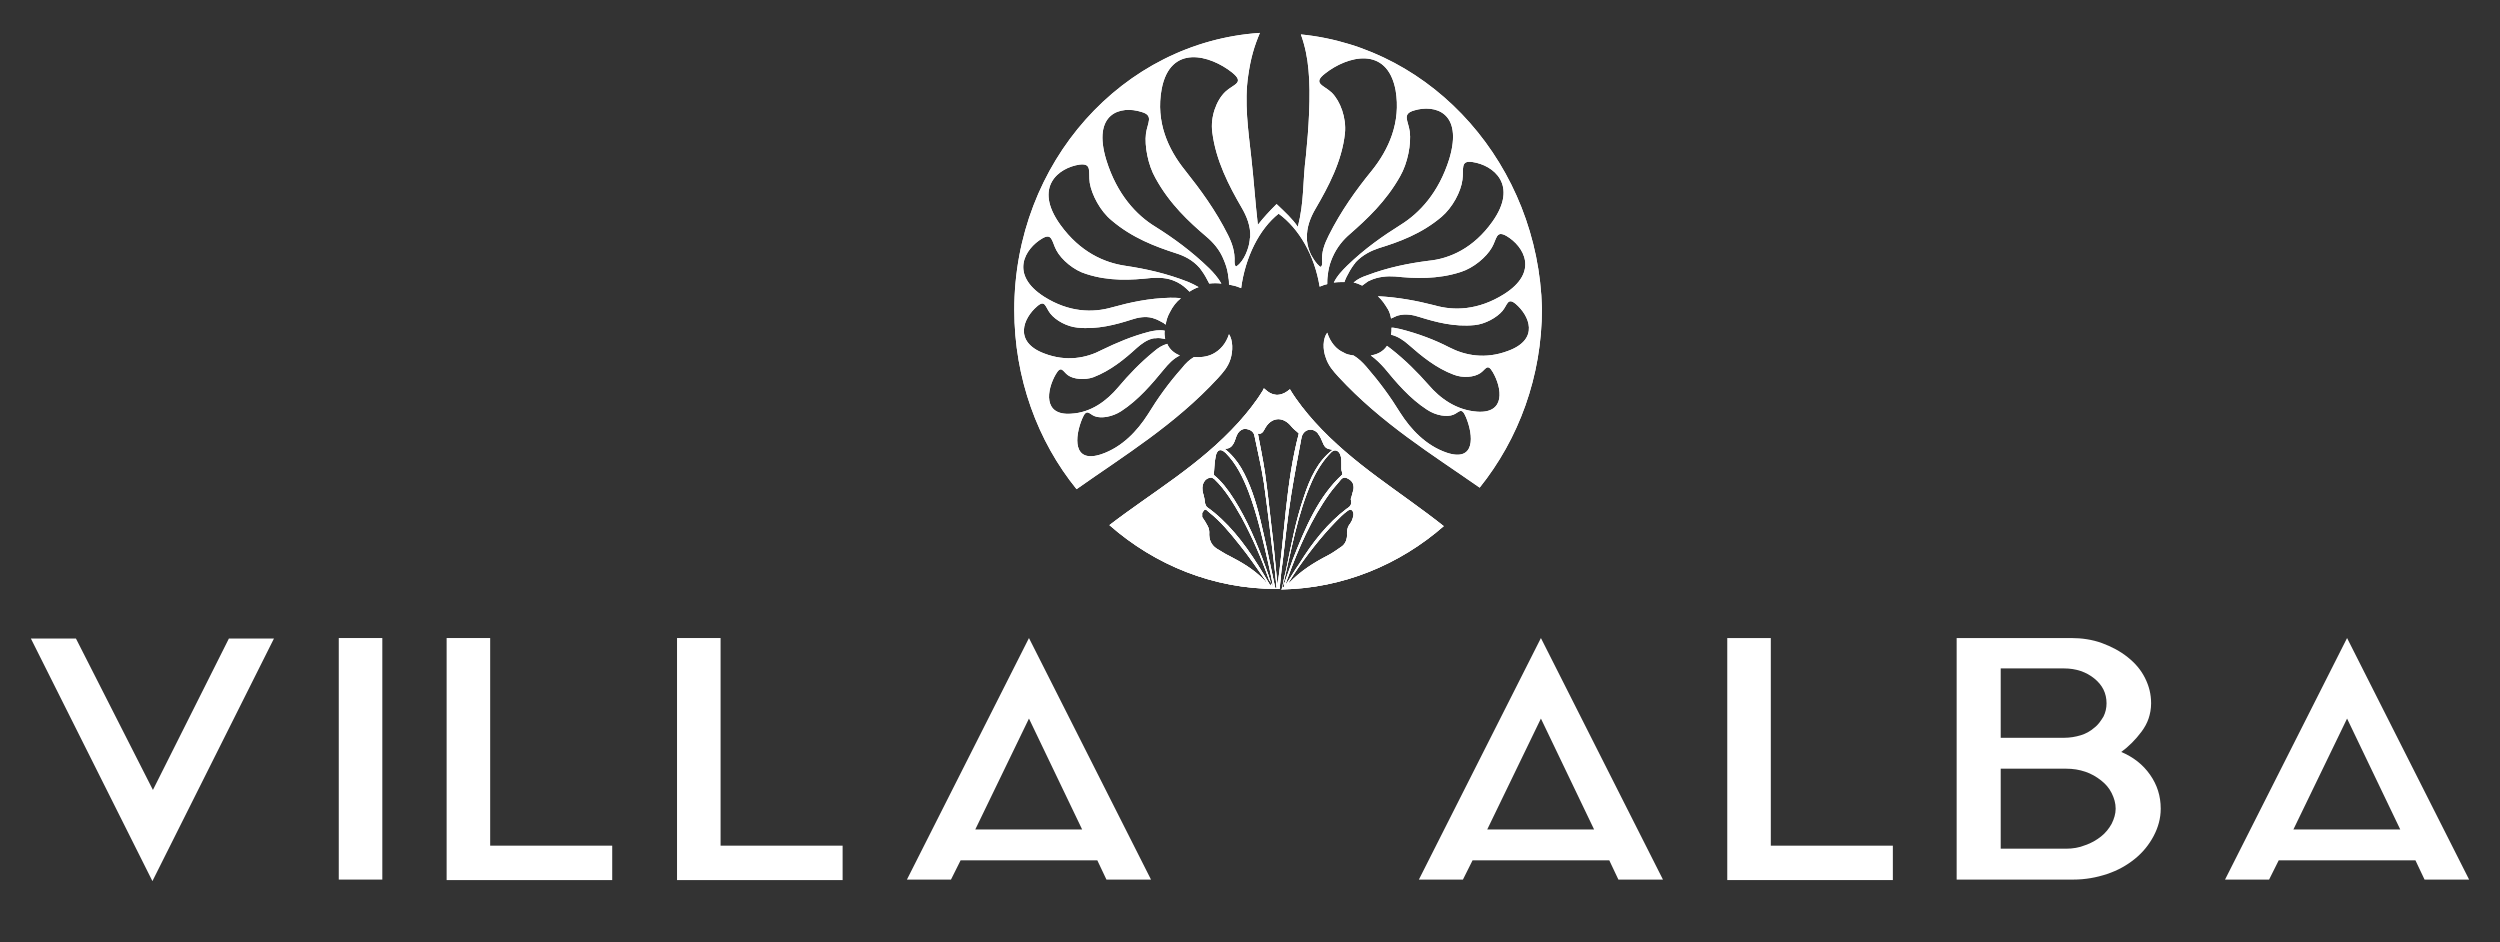 <?xml version="1.0" encoding="utf-8"?>
<!-- Generator: Adobe Illustrator 22.1.0, SVG Export Plug-In . SVG Version: 6.00 Build 0)  -->
<svg version="1.1" id="Livello_1" xmlns="http://www.w3.org/2000/svg" xmlns:xlink="http://www.w3.org/1999/xlink" x="0px" y="0px"
	 viewBox="0 0 493.7 186.1" style="enable-background:new 0 0 493.7 186.1;" xml:space="preserve">
<rect x="0" y="0" width="493.7" height="186.1" fill="#333333" stroke="none"/>
<style type="text/css">
	.st0{fill:#fff;}
	.st1{opacity:0.26;fill:#fff;}
</style>
<g>
	<g>
		<path class="st0" d="M259.6,83.3c-1.7-1.9-3.4-4-4.8-6.3c0,0,0-0.1-0.1-0.1c-0.5,0.4-0.9,0.7-1.5,0.9c-0.8,0.3-1.6,0.2-2.2-0.1
			c-0.5-0.2-0.9-0.6-1.4-1c-0.1,0.1-0.1,0.2-0.2,0.4c-1.4,2.3-3.1,4.4-4.8,6.3c-7.7,8.5-16.9,13.7-25.5,20.3
			c9,7.9,20.5,12.6,33,12.6c0.1,0,0.2,0,0.3,0c-0.1-0.8-0.2-1.7-0.3-2.5c-0.3-3.2-0.6-6.5-1-9.7c-0.4-3.6-0.8-7.2-1.3-10.8
			c-0.4-2.6-0.9-5.1-1.4-7.7c0.6,0.2,1-0.2,1.3-0.8c1.2-2.4,3.6-2.8,5.4-0.5c0.4,0.5,0.9,0.8,1.4,1.3c-2.6,9.8-2.8,20.3-4.3,30.7
			c0.2,0,0.4,0,0.6,0c0,0-0.1,0-0.1,0c0.2-1.8,0.3-3.6,0.6-5.4c0.5-4.4,1-8.9,1.7-13.3c0.6-3.7,1.3-7.4,2-11.1
			c0.3-1.7,2.1-2.2,3.2-1c0.3,0.4,0.6,0.9,0.8,1.4c0.6,1.5,0.8,1.7,2.1,1.9c0,0,0,0.1,0,0.1c-2.8,2.1-4.4,5.5-5.6,9.2
			c-1.6,4.6-2.5,9.5-3.5,14.3c-0.3,1.2-0.6,2.5-0.8,3.7c0,0.1-0.1,0.2-0.2,0.3c12.2-0.2,23.4-4.9,32.1-12.5
			C276.4,97,267.3,91.8,259.6,83.3z M249.4,114.3c-2-2-4.3-3.3-6.6-4.5c-0.9-0.4-1.7-1-2.6-1.5c-1-0.7-1.5-1.7-1.4-3.2
			c0-0.4-0.1-0.8-0.3-1.2c-0.3-0.6-0.7-1.2-1.1-1.8c0-0.3,0-0.5,0-0.8c0.5-0.8,0.6-0.9,1.3-0.2c2.3,1.8,4.2,4.1,6.1,6.5
			c1.8,2.2,3.4,4.6,5.1,7c0.1,0.1,0.2,0.3,0.2,0.5C249.9,114.8,249.6,114.5,249.4,114.3z M251,115.2c0,0.1,0,0.3-0.1,0.5
			c-0.8-1.4-1.6-2.7-2.4-4c-2.9-4.6-6.1-8.7-10.2-11.6c-0.1-0.1-0.2-0.4-0.3-0.6c-0.1-0.7-0.2-1.4-0.4-2c-0.5-1.7,0.2-3.1,1.6-3.2
			c0.2,0,0.4,0.2,0.6,0.3c2.2,2.1,3.8,4.8,5.4,7.6c2.1,3.9,3.9,8,5.4,12.3C250.8,114.8,250.9,115,251,115.2L251,115.2
			c-0.3-1.1-0.7-2.2-1.1-3.3c-1.7-4.7-3.6-9.2-6.2-13.3c-1.2-1.9-2.5-3.6-4-4.8c0.1-1.2,0.1-2.2,0.3-3.3c0.2-1.7,1-2.1,2.1-1
			c2,2,3.4,4.8,4.5,7.7c1.7,4.5,2.8,9.4,3.9,14.2c0.3,1.5,0.7,3,0.9,4.6C251.3,115.7,251.2,115.4,251,115.2z M249.6,95.4
			c0.8,5.8,1.5,11.7,2.2,17.6c0.1,1,0.2,2,0.3,3.1c-0.1,0-0.1,0-0.2,0.1c-0.1-0.2-0.2-0.5-0.2-0.7c-0.9-4.3-1.8-8.6-2.8-12.8
			c-0.9-3.7-2-7.2-3.8-10.3c-0.9-1.5-2-2.8-3.3-3.8c1.2,0.1,1.8-0.7,2.2-2c0.5-1.8,1.7-2.3,3-1.6c0.3,0.2,0.6,0.5,0.7,0.9
			C248.3,88.9,249.1,92.1,249.6,95.4z M253.5,116c-0.1,0-0.1-0.1-0.2-0.1c1.7-7.1,2.9-14.4,5.8-20.9c1-2.2,2.2-4.1,3.8-5.7
			c0.8-0.8,1.7-0.2,1.9,0.9c0.1,0.4,0.1,0.9,0.1,1.3c0,0.4,0,0.8,0,1.1c0,0.4,0.2,0.7,0.2,1.1c-4.7,4.3-7.3,10.4-9.8,16.8
			c-0.6,1.6-1.1,3.2-1.7,4.8C253.7,115.5,253.6,115.7,253.5,116z M253.8,115.6c0.1-0.4,0.3-0.8,0.4-1.2c2.2-6.1,4.8-12,8.4-17
			c0.7-1,1.5-1.8,2.2-2.7c0.6-0.7,1.2-0.3,1.7,0c0.6,0.4,0.9,1,0.8,1.9c-0.1,0.5-0.3,1-0.4,1.5c-0.1,0.2-0.2,0.5-0.1,0.7
			c0.2,1-0.3,1.3-0.9,1.7c-3.7,2.8-6.7,6.6-9.3,10.8C255.6,112.7,254.8,114.2,253.8,115.6C253.9,115.6,253.8,115.6,253.8,115.6z
			 M266.7,103.3c-0.5,0.6-0.7,1.2-0.7,2.1c0.1,1-0.3,2-1,2.5c-0.9,0.6-1.8,1.3-2.8,1.8c-2.7,1.4-5.3,3-7.6,5.4c0,0-0.1-0.1-0.1-0.1
			c0.6-1,1.3-2,1.9-2.9c2.6-3.7,5.4-7.2,8.5-10.2c0.4-0.4,0.8-0.7,1.2-1c0.2-0.2,0.6-0.3,0.8-0.2c0.4,0.3,0.5,0.9,0.3,1.4
			C267.1,102.6,266.9,103,266.7,103.3z"/>
		<path class="st0" d="M259.6,83.3c-1.7-1.9-3.4-4-4.8-6.3c0,0,0-0.1-0.1-0.1c-0.5,0.4-0.9,0.7-1.5,0.9c-0.8,0.3-1.6,0.2-2.2-0.1
			c-0.5-0.2-0.9-0.6-1.4-1c-0.1,0.1-0.1,0.2-0.2,0.4c-1.4,2.3-3.1,4.4-4.8,6.3c-7.7,8.5-16.9,13.7-25.5,20.3
			c9,7.9,20.5,12.6,33,12.6c0.1,0,0.2,0,0.3,0c-0.1-0.8-0.2-1.7-0.3-2.5c-0.3-3.2-0.6-6.5-1-9.7c-0.4-3.6-0.8-7.2-1.3-10.8
			c-0.4-2.6-0.9-5.1-1.4-7.7c0.6,0.2,1-0.2,1.3-0.8c1.2-2.4,3.6-2.8,5.4-0.5c0.4,0.5,0.9,0.8,1.4,1.3c-2.6,9.8-2.8,20.3-4.3,30.7
			c0.2,0,0.4,0,0.6,0c0,0-0.1,0-0.1,0c0.2-1.8,0.3-3.6,0.6-5.4c0.5-4.4,1-8.9,1.7-13.3c0.6-3.7,1.3-7.4,2-11.1
			c0.3-1.7,2.1-2.2,3.2-1c0.3,0.4,0.6,0.9,0.8,1.4c0.6,1.5,0.8,1.7,2.1,1.9c0,0,0,0.1,0,0.1c-2.8,2.1-4.4,5.5-5.6,9.2
			c-1.6,4.6-2.5,9.5-3.5,14.3c-0.3,1.2-0.6,2.5-0.8,3.7c0,0.1-0.1,0.2-0.2,0.3c12.2-0.2,23.4-4.9,32.1-12.5
			C276.4,97,267.3,91.8,259.6,83.3z M249.4,114.3c-2-2-4.3-3.3-6.6-4.5c-0.9-0.4-1.7-1-2.6-1.5c-1-0.7-1.5-1.7-1.4-3.2
			c0-0.4-0.1-0.8-0.3-1.2c-0.3-0.6-0.7-1.2-1.1-1.8c0-0.3,0-0.5,0-0.8c0.5-0.8,0.6-0.9,1.3-0.2c2.3,1.8,4.2,4.1,6.1,6.5
			c1.8,2.2,3.4,4.6,5.1,7c0.1,0.1,0.2,0.3,0.2,0.5C249.9,114.8,249.6,114.5,249.4,114.3z M251,115.2c0,0.1,0,0.3-0.1,0.5
			c-0.8-1.4-1.6-2.7-2.4-4c-2.9-4.6-6.1-8.7-10.2-11.6c-0.1-0.1-0.2-0.4-0.3-0.6c-0.1-0.7-0.2-1.4-0.4-2c-0.5-1.7,0.2-3.1,1.6-3.2
			c0.2,0,0.4,0.2,0.6,0.3c2.2,2.1,3.8,4.8,5.4,7.6c2.1,3.9,3.9,8,5.4,12.3C250.8,114.8,250.9,115,251,115.2L251,115.2
			c-0.3-1.1-0.7-2.2-1.1-3.3c-1.7-4.7-3.6-9.2-6.2-13.3c-1.2-1.9-2.5-3.6-4-4.8c0.1-1.2,0.1-2.2,0.3-3.3c0.2-1.7,1-2.1,2.1-1
			c2,2,3.4,4.8,4.5,7.7c1.7,4.5,2.8,9.4,3.9,14.2c0.3,1.5,0.7,3,0.9,4.6C251.3,115.7,251.2,115.4,251,115.2z M249.6,95.4
			c0.8,5.8,1.5,11.7,2.2,17.6c0.1,1,0.2,2,0.3,3.1c-0.1,0-0.1,0-0.2,0.1c-0.1-0.2-0.2-0.5-0.2-0.7c-0.9-4.3-1.8-8.6-2.8-12.8
			c-0.9-3.7-2-7.2-3.8-10.3c-0.9-1.5-2-2.8-3.3-3.8c1.2,0.1,1.8-0.7,2.2-2c0.5-1.8,1.7-2.3,3-1.6c0.3,0.2,0.6,0.5,0.7,0.9
			C248.3,88.9,249.1,92.1,249.6,95.4z M253.5,116c-0.1,0-0.1-0.1-0.2-0.1c1.7-7.1,2.9-14.4,5.8-20.9c1-2.2,2.2-4.1,3.8-5.7
			c0.8-0.8,1.7-0.2,1.9,0.9c0.1,0.4,0.1,0.9,0.1,1.3c0,0.4,0,0.8,0,1.1c0,0.4,0.2,0.7,0.2,1.1c-4.7,4.3-7.3,10.4-9.8,16.8
			c-0.6,1.6-1.1,3.2-1.7,4.8C253.7,115.5,253.6,115.7,253.5,116z M253.8,115.6c0.1-0.4,0.3-0.8,0.4-1.2c2.2-6.1,4.8-12,8.4-17
			c0.7-1,1.5-1.8,2.2-2.7c0.6-0.7,1.2-0.3,1.7,0c0.6,0.4,0.9,1,0.8,1.9c-0.1,0.5-0.3,1-0.4,1.5c-0.1,0.2-0.2,0.5-0.1,0.7
			c0.2,1-0.3,1.3-0.9,1.7c-3.7,2.8-6.7,6.6-9.3,10.8C255.6,112.7,254.8,114.2,253.8,115.6C253.9,115.6,253.8,115.6,253.8,115.6z
			 M266.7,103.3c-0.5,0.6-0.7,1.2-0.7,2.1c0.1,1-0.3,2-1,2.5c-0.9,0.6-1.8,1.3-2.8,1.8c-2.7,1.4-5.3,3-7.6,5.4c0,0-0.1-0.1-0.1-0.1
			c0.6-1,1.3-2,1.9-2.9c2.6-3.7,5.4-7.2,8.5-10.2c0.4-0.4,0.8-0.7,1.2-1c0.2-0.2,0.6-0.3,0.8-0.2c0.4,0.3,0.5,0.9,0.3,1.4
			C267.1,102.6,266.9,103,266.7,103.3z"/>
		<path class="st0" d="M259.6,83.3c-1.7-1.9-3.4-4-4.8-6.3c0,0,0-0.1-0.1-0.1c-0.5,0.4-0.9,0.7-1.5,0.9c-0.8,0.3-1.6,0.2-2.2-0.1
			c-0.5-0.2-0.9-0.6-1.4-1c-0.1,0.1-0.1,0.2-0.2,0.4c-1.4,2.3-3.1,4.4-4.8,6.3c-7.7,8.5-16.9,13.7-25.5,20.3
			c9,7.9,20.5,12.6,33,12.6c0.1,0,0.2,0,0.3,0c-0.1-0.8-0.2-1.7-0.3-2.5c-0.3-3.2-0.6-6.5-1-9.7c-0.4-3.6-0.8-7.2-1.3-10.8
			c-0.4-2.6-0.9-5.1-1.4-7.7c0.6,0.2,1-0.2,1.3-0.8c1.2-2.4,3.6-2.8,5.4-0.5c0.4,0.5,0.9,0.8,1.4,1.3c-2.6,9.8-2.8,20.3-4.3,30.7
			c0.2,0,0.4,0,0.6,0c0,0-0.1,0-0.1,0c0.2-1.8,0.3-3.6,0.6-5.4c0.5-4.4,1-8.9,1.7-13.3c0.6-3.7,1.3-7.4,2-11.1
			c0.3-1.7,2.1-2.2,3.2-1c0.3,0.4,0.6,0.9,0.8,1.4c0.6,1.5,0.8,1.7,2.1,1.9c0,0,0,0.1,0,0.1c-2.8,2.1-4.4,5.5-5.6,9.2
			c-1.6,4.6-2.5,9.5-3.5,14.3c-0.3,1.2-0.6,2.5-0.8,3.7c0,0.1-0.1,0.2-0.2,0.3c12.2-0.2,23.4-4.9,32.1-12.5
			C276.4,97,267.3,91.8,259.6,83.3z M249.4,114.3c-2-2-4.3-3.3-6.6-4.5c-0.9-0.4-1.7-1-2.6-1.5c-1-0.7-1.5-1.7-1.4-3.2
			c0-0.4-0.1-0.8-0.3-1.2c-0.3-0.6-0.7-1.2-1.1-1.8c0-0.3,0-0.5,0-0.8c0.5-0.8,0.6-0.9,1.3-0.2c2.3,1.8,4.2,4.1,6.1,6.5
			c1.8,2.2,3.4,4.6,5.1,7c0.1,0.1,0.2,0.3,0.2,0.5C249.9,114.8,249.6,114.5,249.4,114.3z M251,115.2c0,0.1,0,0.3-0.1,0.5
			c-0.8-1.4-1.6-2.7-2.4-4c-2.9-4.6-6.1-8.7-10.2-11.6c-0.1-0.1-0.2-0.4-0.3-0.6c-0.1-0.7-0.2-1.4-0.4-2c-0.5-1.7,0.2-3.1,1.6-3.2
			c0.2,0,0.4,0.2,0.6,0.3c2.2,2.1,3.8,4.8,5.4,7.6c2.1,3.9,3.9,8,5.4,12.3C250.8,114.8,250.9,115,251,115.2L251,115.2
			c-0.3-1.1-0.7-2.2-1.1-3.3c-1.7-4.7-3.6-9.2-6.2-13.3c-1.2-1.9-2.5-3.6-4-4.8c0.1-1.2,0.1-2.2,0.3-3.3c0.2-1.7,1-2.1,2.1-1
			c2,2,3.4,4.8,4.5,7.7c1.7,4.5,2.8,9.4,3.9,14.2c0.3,1.5,0.7,3,0.9,4.6C251.3,115.7,251.2,115.4,251,115.2z M249.6,95.4
			c0.8,5.8,1.5,11.7,2.2,17.6c0.1,1,0.2,2,0.3,3.1c-0.1,0-0.1,0-0.2,0.1c-0.1-0.2-0.2-0.5-0.2-0.7c-0.9-4.3-1.8-8.6-2.8-12.8
			c-0.9-3.7-2-7.2-3.8-10.3c-0.9-1.5-2-2.8-3.3-3.8c1.2,0.1,1.8-0.7,2.2-2c0.5-1.8,1.7-2.3,3-1.6c0.3,0.2,0.6,0.5,0.7,0.9
			C248.3,88.9,249.1,92.1,249.6,95.4z M253.5,116c-0.1,0-0.1-0.1-0.2-0.1c1.7-7.1,2.9-14.4,5.8-20.9c1-2.2,2.2-4.1,3.8-5.7
			c0.8-0.8,1.7-0.2,1.9,0.9c0.1,0.4,0.1,0.9,0.1,1.3c0,0.4,0,0.8,0,1.1c0,0.4,0.2,0.7,0.2,1.1c-4.7,4.3-7.3,10.4-9.8,16.8
			c-0.6,1.6-1.1,3.2-1.7,4.8C253.7,115.5,253.6,115.7,253.5,116z M253.8,115.6c0.1-0.4,0.3-0.8,0.4-1.2c2.2-6.1,4.8-12,8.4-17
			c0.7-1,1.5-1.8,2.2-2.7c0.6-0.7,1.2-0.3,1.7,0c0.6,0.4,0.9,1,0.8,1.9c-0.1,0.5-0.3,1-0.4,1.5c-0.1,0.2-0.2,0.5-0.1,0.7
			c0.2,1-0.3,1.3-0.9,1.7c-3.7,2.8-6.7,6.6-9.3,10.8C255.6,112.7,254.8,114.2,253.8,115.6C253.9,115.6,253.8,115.6,253.8,115.6z
			 M266.7,103.3c-0.5,0.6-0.7,1.2-0.7,2.1c0.1,1-0.3,2-1,2.5c-0.9,0.6-1.8,1.3-2.8,1.8c-2.7,1.4-5.3,3-7.6,5.4c0,0-0.1-0.1-0.1-0.1
			c0.6-1,1.3-2,1.9-2.9c2.6-3.7,5.4-7.2,8.5-10.2c0.4-0.4,0.8-0.7,1.2-1c0.2-0.2,0.6-0.3,0.8-0.2c0.4,0.3,0.5,0.9,0.3,1.4
			C267.1,102.6,266.9,103,266.7,103.3z"/>
		<polygon class="st1" points="243.9,97.2 243.9,97.2 243.8,97.2 		"/>
		<polygon class="st1" points="243.9,97.2 243.9,97.2 243.8,97.2 		"/>
		<polygon class="st1" points="243.9,97.2 243.9,97.2 243.8,97.2 		"/>
		<path class="st0" d="M256.9,6.8c0.8,2.2,1.3,4.6,1.5,7c0.5,4.9,0,12-0.5,16.9c-0.7,5.5-0.3,8.9-1.6,14.1c-1.1-1.6-2.4-2.8-4.2-4.5
			c-1.5,1.5-2.6,2.7-3.7,4.1c-0.5-4.3-0.8-8.9-1.3-13.3c-0.6-5.4-1.4-10.9-0.6-16.2c0.5-3.5,1.2-5.8,2.3-8.4
			c-27.1,1.8-48.5,25.6-48.5,54.7c0,13.5,4.6,25.9,12.3,35.4c9.5-6.7,19.4-12.7,27.9-21.9c1-1.1,2-2.2,2.5-3.8
			c0.5-1.6,0.5-3.7-0.3-4.9c0,0,0,0,0,0c-0.6,1.9-1.8,3.2-3.2,3.9c-1.2,0.6-2.5,0.7-3.7,0.6c-1,0.6-1.7,1.3-2.4,2.2
			c-2.6,2.9-4.8,6-6.7,9.1c-2.1,3.3-5.1,6.5-9.2,7.9c-5.7,1.9-5.3-3.4-3.8-7c0.9-2.2,1.4-0.9,2.5-0.5c1.3,0.5,3.5,0.1,5.2-1
			c3.4-2.2,6.1-5.4,8.4-8.2c0.9-1.1,1.9-2.2,3.2-2.8c-1-0.4-2-1.1-2.5-2.3c-1,0.3-1.8,0.8-2.6,1.5c-2.7,2.2-5,4.6-7.1,7.1
			c-2.2,2.6-5.3,5-9.3,5.2c-5.6,0.4-4.8-4.7-3-7.8c1.1-1.9,1.4-0.5,2.4,0.2c1.1,0.8,3.3,1,5,0.4c3.4-1.3,6.2-3.6,8.6-5.8
			c0.9-0.8,2.1-1.7,3.4-1.9c0.1,0,0.2,0,0.3,0c0.6-0.1,1.2,0,1.7,0.1c0.1,0,0.2,0,0.2,0.1c-0.1-0.6-0.2-1.1-0.1-1.7
			c-1.1-0.2-2.1,0-3,0.2c-3.5,0.9-6.5,2.2-9.4,3.6c-3,1.6-7,2.4-11.4,0.7c-6.1-2.3-4.1-7-1.4-9.3c1.6-1.4,1.6,0.1,2.6,1.4
			c1.1,1.4,3.3,2.6,5.4,2.8c3.9,0.4,7.6-0.6,10.7-1.6c1.2-0.4,2.7-0.7,4.1-0.3c0.1,0,0.2,0.1,0.3,0.1c0.7,0.2,1.3,0.6,1.9,0.9
			c0.1,0.1,0.2,0.2,0.4,0.3c0.1-0.8,0.4-1.7,0.8-2.4c0.6-1.2,1.3-2.1,2.2-2.8c-0.7-0.1-1.4-0.1-2.1-0.1c-4.2,0.1-7.9,0.9-11.5,1.9
			c-3.8,1.1-8.5,1-13.4-2.1c-6.9-4.4-3.8-9.5-0.4-11.5c2-1.2,1.9,0.6,2.8,2.3c1,1.9,3.5,4,5.9,4.7c4.6,1.5,9,1.2,12.8,0.8
			c1.5-0.1,3.2-0.1,4.9,0.7c0.1,0.1,0.3,0.1,0.4,0.2c0.8,0.4,1.5,1,2.1,1.6c0.1,0.1,0.1,0.1,0.2,0.2c0.6-0.4,1.2-0.7,1.8-0.9
			c-0.7-0.4-1.3-0.7-2-1c-4.3-1.7-8.4-2.6-12.4-3.2c-4.2-0.6-9-2.7-12.9-8.1c-5.4-7.5-0.3-11.3,3.8-11.9c2.5-0.3,1.7,1.4,2,3.6
			c0.4,2.4,2.1,5.6,4.3,7.4c4.1,3.5,8.7,5.2,12.7,6.5c1.6,0.5,3.3,1.3,4.7,2.9c0.1,0.1,0.2,0.3,0.3,0.4c0.6,0.8,1.1,1.7,1.5,2.5
			c0,0.1,0.1,0.1,0.1,0.2c0.8-0.1,1.6-0.1,2.4,0c-0.7-1.2-1.5-2.1-2.4-3c-3.5-3.4-7.1-6-10.6-8.2c-3.8-2.3-7.6-6.4-9.7-13.1
			c-2.9-9.4,2.8-10.9,6.9-9.6c2.5,0.7,1.2,2.1,0.9,4.3c-0.3,2.4,0.4,6.2,1.9,8.8c2.8,5.1,6.6,8.6,10,11.5c1.3,1.1,2.7,2.6,3.5,4.7
			c0.1,0.2,0.1,0.3,0.2,0.5c0.4,1,0.6,2,0.7,3c0.1,0.4,0.1,0.9,0.1,1.3c0.3,0.1,0.6,0.1,0.9,0.2c0.5,0.1,1,0.3,1.5,0.5
			c0.8-6.1,3.6-11.7,7.4-14.7c4,2.9,7.1,8.2,8.1,14.4c0.3-0.1,0.6-0.2,0.8-0.3c0.2-0.1,0.5-0.1,0.7-0.2c0-0.5,0-1.1,0.1-1.7
			c0.1-1,0.3-2,0.7-3c0.1-0.2,0.1-0.3,0.2-0.5c0.9-2.1,2.2-3.6,3.5-4.7c3.3-2.9,7.1-6.4,9.9-11.4c1.5-2.6,2.2-6.4,1.9-8.8
			c-0.3-2.2-1.6-3.5,0.9-4.2c4-1.2,9.7,0.3,6.9,9.6c-2.1,6.7-5.9,10.7-9.6,13c-3.5,2.2-7.1,4.7-10.6,8.1c-0.9,0.9-1.9,1.9-2.6,3.3
			c0.7-0.1,1.4-0.1,2.1-0.1c0.1-0.3,0.2-0.6,0.4-1c0.4-0.8,0.9-1.7,1.5-2.5c0.1-0.1,0.2-0.2,0.3-0.4c1.4-1.5,3.1-2.3,4.6-2.8
			c3.9-1.2,8.4-2.8,12.4-6.2c2.1-1.8,3.8-4.9,4.1-7.3c0.3-2.1-0.5-3.9,2-3.5c4.1,0.6,9.1,4.5,3.9,11.8c-3.7,5.2-8.4,7.3-12.6,7.7
			c-3.9,0.5-8,1.3-12.2,2.9c-0.9,0.3-1.8,0.7-2.6,1.4c0.6,0.1,1.1,0.3,1.7,0.6c0.4-0.3,0.7-0.5,1.1-0.8c0.1-0.1,0.3-0.1,0.4-0.2
			c1.7-0.8,3.5-0.9,5-0.8c3.9,0.4,8.4,0.6,13-0.9c2.5-0.8,5-2.9,6.1-4.8c1-1.7,0.8-3.5,2.9-2.3c3.4,2,6.5,7.1-0.5,11.5
			c-5.1,3.2-9.9,3.3-13.7,2.2c-3.5-0.9-7.2-1.6-11.2-1.8c0.8,0.7,1.4,1.6,2,2.6c0.3,0.5,0.5,1.2,0.6,1.8c0.4-0.2,0.7-0.3,1.1-0.5
			c0.1,0,0.2-0.1,0.3-0.1c1.5-0.4,3-0.1,4.2,0.3c3.2,1,6.9,2,10.9,1.6c2.1-0.2,4.4-1.5,5.5-2.8c1-1.2,1-2.7,2.6-1.4
			c2.7,2.3,4.8,7-1.5,9.3c-4.5,1.7-8.5,0.9-11.6-0.7c-2.9-1.5-6.1-2.7-9.6-3.6c-0.6-0.1-1.2-0.3-1.8-0.3c0,0.5,0,0.9-0.1,1.4
			c0,0,0,0,0,0c1.3,0.3,2.5,1.1,3.5,2c2.5,2.2,5.4,4.6,8.9,5.9c1.8,0.7,4,0.5,5.2-0.3c1.1-0.7,1.4-2.1,2.5-0.2
			c1.8,3.1,2.6,8.2-3.1,7.8c-4.1-0.3-7.3-2.6-9.6-5.3c-2.2-2.5-4.6-4.9-7.4-7.1c-0.3-0.2-0.5-0.4-0.8-0.6c-0.8,1.2-2,1.7-3.2,1.9
			c1,0.7,1.9,1.6,2.7,2.5c2.3,2.8,5,6,8.4,8.2c1.8,1.2,4,1.5,5.2,1c1.1-0.4,1.6-1.7,2.5,0.5c1.5,3.6,1.9,8.9-3.8,7
			c-4.1-1.4-7.1-4.6-9.2-7.9c-1.9-3.1-4.1-6.1-6.7-9.1c-0.7-0.8-1.5-1.6-2.5-2.2c-0.7-0.1-1.4-0.2-2-0.6c-1.4-0.6-2.6-2-3.2-3.9
			c0,0,0,0,0,0c-0.9,1.2-0.9,3.3-0.3,4.9c0.5,1.6,1.5,2.7,2.5,3.8c8.5,9.2,18.3,15.2,27.9,21.9c7.7-9.6,12.3-21.9,12.3-35.4
			C303.8,32.8,283.2,9.4,256.9,6.8z M246.8,47.4c-0.1,1-0.4,1.9-0.8,2.8c-0.4,0.9-1,1.8-1.7,2.3c-0.1,0.1-0.1,0.1-0.2,0.1
			c-0.2,0-0.3-0.5-0.3-0.9c0.1-2-0.5-3.7-1.3-5.3c-2.4-4.8-5.4-8.9-8.5-12.8c-3.3-4.1-5.8-9.5-4.6-16c1.7-9,9.6-6.7,13.9-3.3
			c2.6,2.1,0.3,2.3-1.3,3.8c-1.8,1.7-3,5-2.6,8c0.7,5.6,3.3,10.6,5.8,14.9c1,1.7,1.8,3.7,1.7,5.8C246.8,47.1,246.8,47.2,246.8,47.4z
			 M270.9,33.7c-3.1,3.8-6.1,8-8.5,12.8c-0.8,1.6-1.5,3.3-1.3,5.3c0,0.3,0,0.8-0.3,0.9c-0.1,0-0.2-0.1-0.2-0.1
			c-0.7-0.6-1.2-1.4-1.7-2.3c-0.4-0.8-0.7-1.8-0.8-2.8c0-0.2,0-0.3,0-0.5c-0.1-2.1,0.7-4.1,1.7-5.8c2.5-4.3,5.2-9.3,5.8-14.9
			c0.3-3-0.9-6.3-2.6-8c-1.6-1.5-3.9-1.8-1.3-3.8c4.3-3.4,12.2-5.6,13.9,3.3C276.7,24.2,274.2,29.6,270.9,33.7z"/>
		<path class="st0" d="M256.9,6.8c0.8,2.2,1.3,4.6,1.5,7c0.5,4.9,0,12-0.5,16.9c-0.7,5.5-0.3,8.9-1.6,14.1c-1.1-1.6-2.4-2.8-4.2-4.5
			c-1.5,1.5-2.6,2.7-3.7,4.1c-0.5-4.3-0.8-8.9-1.3-13.3c-0.6-5.4-1.4-10.9-0.6-16.2c0.5-3.5,1.2-5.8,2.3-8.4
			c-27.1,1.8-48.5,25.6-48.5,54.7c0,13.5,4.6,25.9,12.3,35.4c9.5-6.7,19.4-12.7,27.9-21.9c1-1.1,2-2.2,2.5-3.8
			c0.5-1.6,0.5-3.7-0.3-4.9c0,0,0,0,0,0c-0.6,1.9-1.8,3.2-3.2,3.9c-1.2,0.6-2.5,0.7-3.7,0.6c-1,0.6-1.7,1.3-2.4,2.2
			c-2.6,2.9-4.8,6-6.7,9.1c-2.1,3.3-5.1,6.5-9.2,7.9c-5.7,1.9-5.3-3.4-3.8-7c0.9-2.2,1.4-0.9,2.5-0.5c1.3,0.5,3.5,0.1,5.2-1
			c3.4-2.2,6.1-5.4,8.4-8.2c0.9-1.1,1.9-2.2,3.2-2.8c-1-0.4-2-1.1-2.5-2.3c-1,0.3-1.8,0.8-2.6,1.5c-2.7,2.2-5,4.6-7.1,7.1
			c-2.2,2.6-5.3,5-9.3,5.2c-5.6,0.4-4.8-4.7-3-7.8c1.1-1.9,1.4-0.5,2.4,0.2c1.1,0.8,3.3,1,5,0.4c3.4-1.3,6.2-3.6,8.6-5.8
			c0.9-0.8,2.1-1.7,3.4-1.9c0.1,0,0.2,0,0.3,0c0.6-0.1,1.2,0,1.7,0.1c0.1,0,0.2,0,0.2,0.1c-0.1-0.6-0.2-1.1-0.1-1.7
			c-1.1-0.2-2.1,0-3,0.2c-3.5,0.9-6.5,2.2-9.4,3.6c-3,1.6-7,2.4-11.4,0.7c-6.1-2.3-4.1-7-1.4-9.3c1.6-1.4,1.6,0.1,2.6,1.4
			c1.1,1.4,3.3,2.6,5.4,2.8c3.9,0.4,7.6-0.6,10.7-1.6c1.2-0.4,2.7-0.7,4.1-0.3c0.1,0,0.2,0.1,0.3,0.1c0.7,0.2,1.3,0.6,1.9,0.9
			c0.1,0.1,0.2,0.2,0.4,0.3c0.1-0.8,0.4-1.7,0.8-2.4c0.6-1.2,1.3-2.1,2.2-2.8c-0.7-0.1-1.4-0.1-2.1-0.1c-4.2,0.1-7.9,0.9-11.5,1.9
			c-3.8,1.1-8.5,1-13.4-2.1c-6.9-4.4-3.8-9.5-0.4-11.5c2-1.2,1.9,0.6,2.8,2.3c1,1.9,3.5,4,5.9,4.7c4.6,1.5,9,1.2,12.8,0.8
			c1.5-0.1,3.2-0.1,4.9,0.7c0.1,0.1,0.3,0.1,0.4,0.2c0.8,0.4,1.5,1,2.1,1.6c0.1,0.1,0.1,0.1,0.2,0.2c0.6-0.4,1.2-0.7,1.8-0.9
			c-0.7-0.4-1.3-0.7-2-1c-4.3-1.7-8.4-2.6-12.4-3.2c-4.2-0.6-9-2.7-12.9-8.1c-5.4-7.5-0.3-11.3,3.8-11.9c2.5-0.3,1.7,1.4,2,3.6
			c0.4,2.4,2.1,5.6,4.3,7.4c4.1,3.5,8.7,5.2,12.7,6.5c1.6,0.5,3.3,1.3,4.7,2.9c0.1,0.1,0.2,0.3,0.3,0.4c0.6,0.8,1.1,1.7,1.5,2.5
			c0,0.1,0.1,0.1,0.1,0.2c0.8-0.1,1.6-0.1,2.4,0c-0.7-1.2-1.5-2.1-2.4-3c-3.5-3.4-7.1-6-10.6-8.2c-3.8-2.3-7.6-6.4-9.7-13.1
			c-2.9-9.4,2.8-10.9,6.9-9.6c2.5,0.7,1.2,2.1,0.9,4.3c-0.3,2.4,0.4,6.2,1.9,8.8c2.8,5.1,6.6,8.6,10,11.5c1.3,1.1,2.7,2.6,3.5,4.7
			c0.1,0.2,0.1,0.3,0.2,0.5c0.4,1,0.6,2,0.7,3c0.1,0.4,0.1,0.9,0.1,1.3c0.3,0.1,0.6,0.1,0.9,0.2c0.5,0.1,1,0.3,1.5,0.5
			c0.8-6.1,3.6-11.7,7.4-14.7c4,2.9,7.1,8.2,8.1,14.4c0.3-0.1,0.6-0.2,0.8-0.3c0.2-0.1,0.5-0.1,0.7-0.2c0-0.5,0-1.1,0.1-1.7
			c0.1-1,0.3-2,0.7-3c0.1-0.2,0.1-0.3,0.2-0.5c0.9-2.1,2.2-3.6,3.5-4.7c3.3-2.9,7.1-6.4,9.9-11.4c1.5-2.6,2.2-6.4,1.9-8.8
			c-0.3-2.2-1.6-3.5,0.9-4.2c4-1.2,9.7,0.3,6.9,9.6c-2.1,6.7-5.9,10.7-9.6,13c-3.5,2.2-7.1,4.7-10.6,8.1c-0.9,0.9-1.9,1.9-2.6,3.3
			c0.7-0.1,1.4-0.1,2.1-0.1c0.1-0.3,0.2-0.6,0.4-1c0.4-0.8,0.9-1.7,1.5-2.5c0.1-0.1,0.2-0.2,0.3-0.4c1.4-1.5,3.1-2.3,4.6-2.8
			c3.9-1.2,8.4-2.8,12.4-6.2c2.1-1.8,3.8-4.9,4.1-7.3c0.3-2.1-0.5-3.9,2-3.5c4.1,0.6,9.1,4.5,3.9,11.8c-3.7,5.2-8.4,7.3-12.6,7.7
			c-3.9,0.5-8,1.3-12.2,2.9c-0.9,0.3-1.8,0.7-2.6,1.4c0.6,0.1,1.1,0.3,1.7,0.6c0.4-0.3,0.7-0.5,1.1-0.8c0.1-0.1,0.3-0.1,0.4-0.2
			c1.7-0.8,3.5-0.9,5-0.8c3.9,0.4,8.4,0.6,13-0.9c2.5-0.8,5-2.9,6.1-4.8c1-1.7,0.8-3.5,2.9-2.3c3.4,2,6.5,7.1-0.5,11.5
			c-5.1,3.2-9.9,3.3-13.7,2.2c-3.5-0.9-7.2-1.6-11.2-1.8c0.8,0.7,1.4,1.6,2,2.6c0.3,0.5,0.5,1.2,0.6,1.8c0.4-0.2,0.7-0.3,1.1-0.5
			c0.1,0,0.2-0.1,0.3-0.1c1.5-0.4,3-0.1,4.2,0.3c3.2,1,6.9,2,10.9,1.6c2.1-0.2,4.4-1.5,5.5-2.8c1-1.2,1-2.7,2.6-1.4
			c2.7,2.3,4.8,7-1.5,9.3c-4.5,1.7-8.5,0.9-11.6-0.7c-2.9-1.5-6.1-2.7-9.6-3.6c-0.6-0.1-1.2-0.3-1.8-0.3c0,0.5,0,0.9-0.1,1.4
			c0,0,0,0,0,0c1.3,0.3,2.5,1.1,3.5,2c2.5,2.2,5.4,4.6,8.9,5.9c1.8,0.7,4,0.5,5.2-0.3c1.1-0.7,1.4-2.1,2.5-0.2
			c1.8,3.1,2.6,8.2-3.1,7.8c-4.1-0.3-7.3-2.6-9.6-5.3c-2.2-2.5-4.6-4.9-7.4-7.1c-0.3-0.2-0.5-0.4-0.8-0.6c-0.8,1.2-2,1.7-3.2,1.9
			c1,0.7,1.9,1.6,2.7,2.5c2.3,2.8,5,6,8.4,8.2c1.8,1.2,4,1.5,5.2,1c1.1-0.4,1.6-1.7,2.5,0.5c1.5,3.6,1.9,8.9-3.8,7
			c-4.1-1.4-7.1-4.6-9.2-7.9c-1.9-3.1-4.1-6.1-6.7-9.1c-0.7-0.8-1.5-1.6-2.5-2.2c-0.7-0.1-1.4-0.2-2-0.6c-1.4-0.6-2.6-2-3.2-3.9
			c0,0,0,0,0,0c-0.9,1.2-0.9,3.3-0.3,4.9c0.5,1.6,1.5,2.7,2.5,3.8c8.5,9.2,18.3,15.2,27.9,21.9c7.7-9.6,12.3-21.9,12.3-35.4
			C303.8,32.8,283.2,9.4,256.9,6.8z M246.8,47.4c-0.1,1-0.4,1.9-0.8,2.8c-0.4,0.9-1,1.8-1.7,2.3c-0.1,0.1-0.1,0.1-0.2,0.1
			c-0.2,0-0.3-0.5-0.3-0.9c0.1-2-0.5-3.7-1.3-5.3c-2.4-4.8-5.4-8.9-8.5-12.8c-3.3-4.1-5.8-9.5-4.6-16c1.7-9,9.6-6.7,13.9-3.3
			c2.6,2.1,0.3,2.3-1.3,3.8c-1.8,1.7-3,5-2.6,8c0.7,5.6,3.3,10.6,5.8,14.9c1,1.7,1.8,3.7,1.7,5.8C246.8,47.1,246.8,47.2,246.8,47.4z
			 M270.9,33.7c-3.1,3.8-6.1,8-8.5,12.8c-0.8,1.6-1.5,3.3-1.3,5.3c0,0.3,0,0.8-0.3,0.9c-0.1,0-0.2-0.1-0.2-0.1
			c-0.7-0.6-1.2-1.4-1.7-2.3c-0.4-0.8-0.7-1.8-0.8-2.8c0-0.2,0-0.3,0-0.5c-0.1-2.1,0.7-4.1,1.7-5.8c2.5-4.3,5.2-9.3,5.8-14.9
			c0.3-3-0.9-6.3-2.6-8c-1.6-1.5-3.9-1.8-1.3-3.8c4.3-3.4,12.2-5.6,13.9,3.3C276.7,24.2,274.2,29.6,270.9,33.7z"/>
	</g>
	<g>
		<g>
			<path class="st0" d="M45.2,126.1h8.9l-24,47.9l-24-47.9h8.9L30.2,156L45.2,126.1z"/>
			<path class="st0" d="M66.9,126h8.6v47.7h-8.6V126z"/>
			<path class="st0" d="M96.8,167h24.1v6.8H88.2V126h8.6V167z"/>
			<path class="st0" d="M142.3,167h24.1v6.8h-32.7V126h8.6V167z"/>
			<path class="st0" d="M179.1,173.7l24.1-47.7l24.1,47.7h-8.8l-1.8-3.8h-27l-1.9,3.8H179.1z M192.6,163.8h21.1l-10.5-21.9
				L192.6,163.8z"/>
			<path class="st0" d="M280.2,173.7l24.1-47.7l24.1,47.7h-8.8l-1.8-3.8h-27l-1.9,3.8H280.2z M293.7,163.8h21.1l-10.5-21.9
				L293.7,163.8z"/>
			<path class="st0" d="M349.7,167h24.1v6.8h-32.7V126h8.6V167z"/>
			<path class="st0" d="M418.9,148.5c2.4,1,4.3,2.5,5.7,4.5c1.4,2,2.1,4.2,2.1,6.7c0,1.9-0.5,3.7-1.4,5.4c-0.9,1.7-2.1,3.2-3.7,4.5
				c-1.6,1.3-3.4,2.3-5.5,3c-2.1,0.7-4.3,1.1-6.7,1.1h-23V126H409c2.1,0,4.2,0.3,6.1,1c1.9,0.7,3.6,1.6,5.1,2.8
				c1.5,1.2,2.6,2.5,3.4,4.1c0.8,1.6,1.2,3.2,1.2,5c0,1.1-0.2,2.1-0.5,3c-0.3,0.9-0.8,1.8-1.4,2.6c-0.6,0.8-1.2,1.5-1.9,2.2
				S419.6,148,418.9,148.5z M395.1,145.7h12.5c1.2,0,2.3-0.2,3.3-0.5c1-0.3,1.9-0.8,2.7-1.5c0.8-0.6,1.3-1.4,1.8-2.2
				c0.4-0.8,0.6-1.7,0.6-2.6c0-2-0.8-3.6-2.4-4.9c-1.6-1.3-3.6-2-6-2h-12.5V145.7z M408,167.6c1.3,0,2.6-0.2,3.8-0.7
				c1.2-0.4,2.2-1,3.1-1.7c0.9-0.7,1.6-1.6,2.1-2.5c0.5-1,0.8-2,0.8-3c0-1.1-0.3-2.1-0.8-3.1c-0.5-1-1.2-1.8-2.1-2.5
				s-1.9-1.3-3.1-1.7c-1.2-0.4-2.4-0.6-3.8-0.6h-12.9v15.8H408z"/>
			<path class="st0" d="M439.4,173.7l24.1-47.7l24.1,47.7h-8.8l-1.8-3.8h-27l-1.9,3.8H439.4z M452.9,163.8H474l-10.5-21.9
				L452.9,163.8z"/>
		</g>
	</g>
</g>
</svg>
